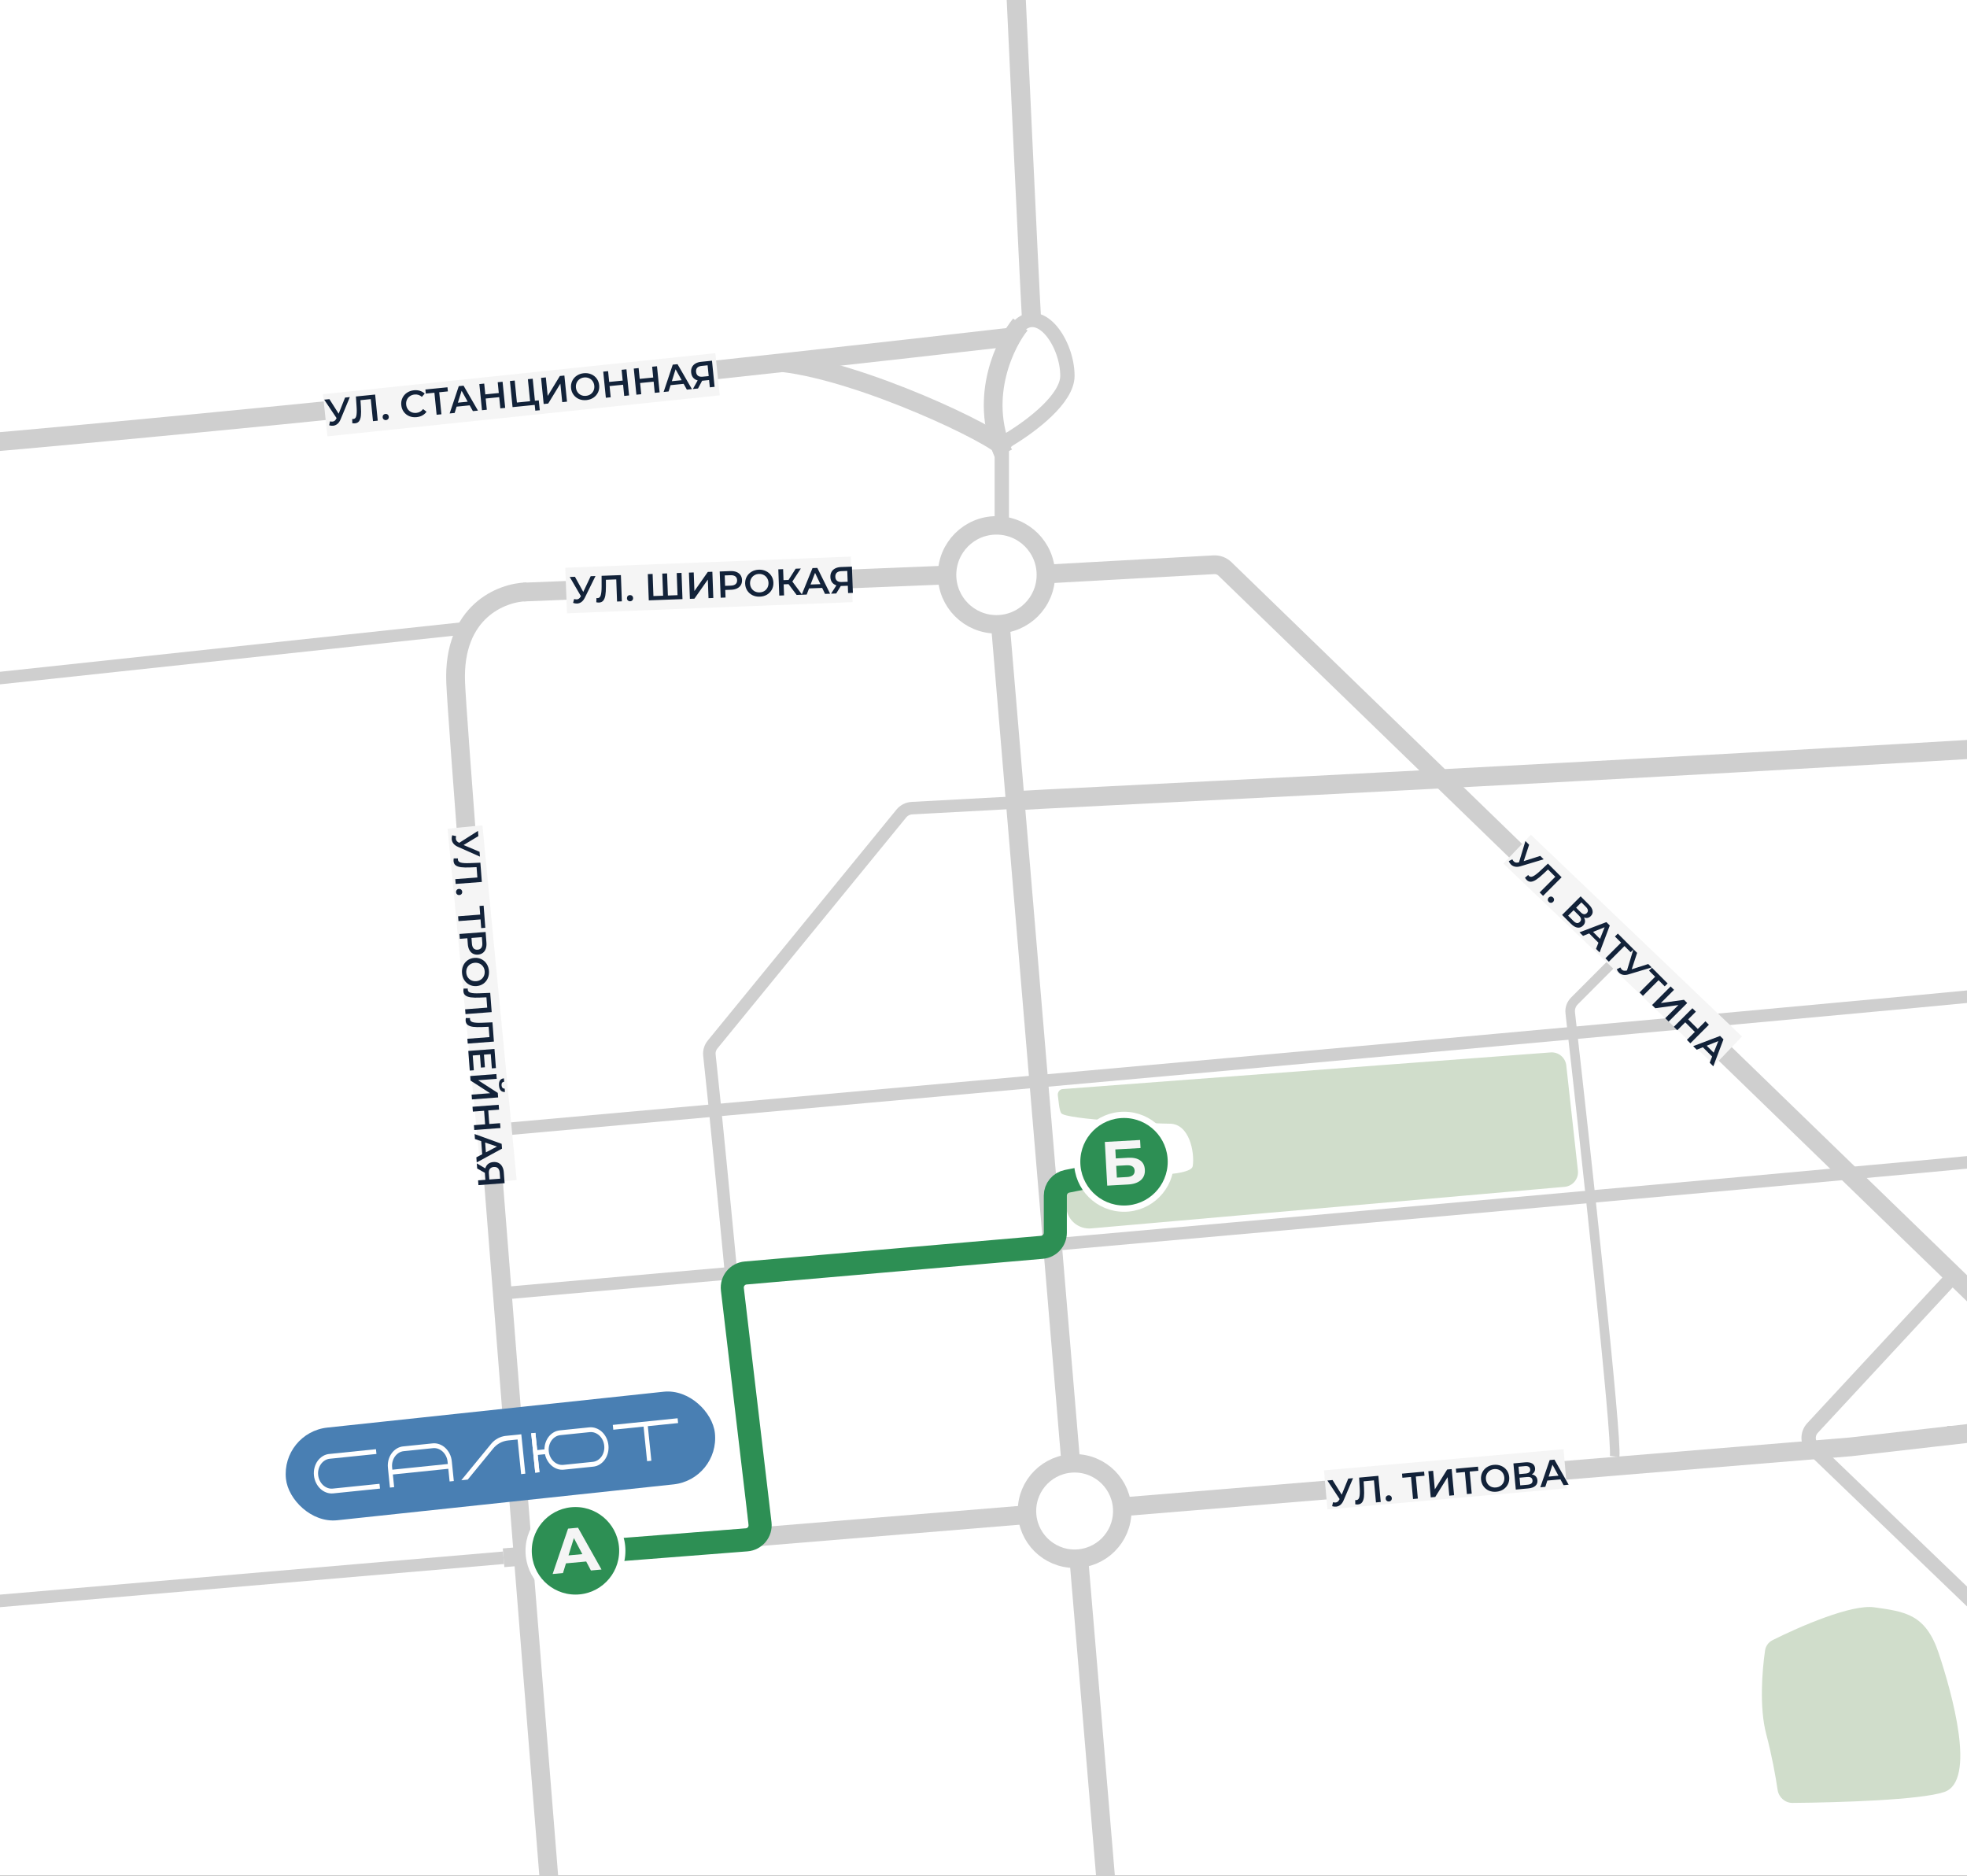 <?xml version="1.0" encoding="UTF-8"?> <svg xmlns="http://www.w3.org/2000/svg" width="365" height="348" viewBox="0 0 365 348" fill="none"><rect x="0" y="0" width="365" height="348" fill="#333333" stroke="none"/><g clip-path="url(#clip0_1993_7801)"><rect x="-599.934" y="-109.993" width="1740.22" height="1058.59" rx="2.721" fill="white"></rect><path d="M59.51 565.849C43.835 566.39 33.066 587.332 29.416 598.318C29.279 598.728 29.251 599.17 29.334 599.594C36.402 636.042 119.109 626.572 183.446 637.535C248.168 648.563 263.315 641.67 264.004 631.331C264.692 620.992 235.774 583.77 254.365 579.635C272.955 575.499 264.004 546.549 270.889 529.317C277.775 512.085 325.283 523.803 347.316 515.531C369.349 507.26 354.202 491.406 371.415 496.92C388.628 502.435 380.366 491.406 391.382 482.445C402.399 473.485 401.71 482.445 414.792 491.406C427.874 500.367 432.694 498.299 445.776 486.581C458.858 474.863 429.251 482.445 432.694 470.038C436.137 457.631 441.75 484.515 460.341 472.797C478.931 461.079 479.514 482.445 484.334 470.038C489.154 457.631 491.908 470.038 511.187 462.456C530.466 454.874 517.383 445.224 530.466 431.438C543.548 417.653 544.925 416.274 554.564 410.07C564.204 403.867 602.761 363.199 602.761 349.413C602.761 335.627 592.433 354.238 578.663 349.413C564.892 344.588 562.138 350.792 548.367 370.781C534.597 390.77 511.875 413.517 479.514 422.477C447.153 431.438 462.301 431.438 437.514 441.088C412.727 450.738 405.153 439.71 391.382 431.438C377.612 423.167 356.714 450.049 358.091 470.038C359.468 490.028 349.06 472.506 318.398 482.445C285.876 492.988 195.839 518.978 147.642 533.453C99.445 547.928 118.724 552.063 100.822 565.849C82.92 579.635 79.478 565.16 59.51 565.849Z" fill="#D0DDCB"></path><path d="M327.743 321.737C328.784 325.674 329.474 329.5 329.857 332.081C330.062 333.46 331.232 334.514 332.626 334.503C341.441 334.429 356.344 333.96 360.763 332.486C366.84 330.457 362.181 314.031 359.75 306.73C357.319 299.429 353.47 299.024 347.798 298.213C343.602 297.613 334.119 301.705 328.923 304.303C328.173 304.678 327.651 305.384 327.529 306.214C326.971 310.014 326.451 316.851 327.743 321.737Z" fill="#D0DDCB"></path><path d="M287.733 195.26L197.173 202.062C196.611 202.104 196.215 202.678 196.294 203.236C196.461 204.401 196.526 205.848 196.901 206.509C197.595 207.731 214.68 208.486 217.051 208.486C220.718 208.486 221.714 213.82 221.324 216.361C221.012 218.394 209.588 218.283 201.071 217.961C198.912 217.879 197.202 219.773 197.524 221.909L197.882 224.286C198.219 226.521 200.236 228.108 202.487 227.911L290.332 220.2C291.853 220.066 292.967 218.708 292.799 217.19L290.641 197.674C290.48 196.217 289.195 195.15 287.733 195.26Z" fill="#D0DDCB"></path><path d="M189.34 60.204C186.789 63.258 181.449 73.449 186.184 84.13" stroke="#CFCFCF" stroke-width="3.48"></path><path d="M145.25 67.283C160.165 69.021 184.769 80.78 186.347 83.182" stroke="#CFCFCF" stroke-width="3.48"></path><path d="M185.895 96.07V83.919C185.895 82.926 186.437 82.018 187.286 81.504C191.561 78.913 198.07 73.952 198.07 69.727C198.07 63.83 193.241 56.652 189.164 60.394" stroke="#CFCFCF" stroke-width="2.66"></path><path d="M362.145 237.125L336.338 264.944C335.328 266.032 335.377 267.728 336.447 268.756L398.266 328.179" stroke="#CFCFCF" stroke-width="2.66"></path><path d="M404.913 815.753C412.022 746.957 427.115 602.248 430.615 573.78C434.99 538.196 431.709 500.422 418.038 464.837C407.101 436.37 400.758 382.163 398.953 358.618L393.438 279.255C393.066 276.365 390.347 270.045 382.45 267.882C374.554 265.719 364.937 265.882 361.336 265.882" stroke="#CFCFCF" stroke-width="2.66"></path><path d="M189.75 148.49C194.244 148.093 510.985 133.291 522.095 125.347C530.976 118.996 646.251 -14.278 702.902 -80.266C702.986 -80.364 703.074 -80.452 703.171 -80.537L765.47 -135.021" stroke="#CFCFCF" stroke-width="3.546"></path><path d="M93.859 239.906C98.354 239.509 356.891 216.706 371.955 214.966" stroke="#CFCFCF" stroke-width="2.32"></path><path d="M90.961 209.746C95.455 209.349 356.89 185.966 371.953 184.226" stroke="#CFCFCF" stroke-width="2.32"></path><path d="M140.205 284.566C139.818 280.169 133.548 212.908 131.641 195.778C131.56 195.047 131.778 194.345 132.244 193.775L167.255 150.936C167.74 150.344 168.451 149.982 169.215 149.941L189.452 148.846" stroke="#CFCFCF" stroke-width="2.32"></path><path d="M97.737 109.805C93.124 109.906 84.031 113.411 84.554 126.627C85.077 139.842 102.197 353.122 110.692 458.111C110.635 461.662 109.904 470 107.433 474.948C104.344 481.132 93.224 492.264 88.9 495.046C85.49 497.241 19.19 551.28 -14.952 579.184C-15.849 579.918 -16.164 581.12 -15.721 582.19C-14.302 585.612 -11.798 590.693 -9.323 592.758C-5.616 595.85 1.179 593.995 11.99 597.397C22.8 600.798 28.669 602.344 32.067 608.219C35.465 614.094 47.511 627.7 40.715 628.009C33.92 628.318 21.256 622.752 11.99 618.423C2.724 614.094 -36.504 594.614 -40.519 599.87C-44.535 605.127 -85.615 722.319 -86.233 723.865C-86.85 725.411 -117.9 789.416 -122.521 794.041C-126.186 797.71 -207.924 894.559 -249.379 943.764C-250.047 944.556 -251.033 944.885 -252.039 944.636C-352.37 919.733 -572.368 853.894 -611.68 817.753" stroke="#CFCFCF" stroke-width="3.48"></path><path d="M110.766 437.993C213.879 429.801 423.441 412.63 427.926 409.936C433.532 406.568 481.373 367.655 494.455 351.192C507.536 334.728 524.356 329.116 528.093 265.133C531.054 214.445 530.839 156.15 530.35 132.614C530.341 132.15 530.445 131.723 530.662 131.313C536.786 119.755 549.167 96.82 552.222 92.795" stroke="#CFCFCF" stroke-width="3.546"></path><path d="M211.894 428.516L185.66 116.189" stroke="#CFCFCF" stroke-width="3.48"></path><path d="M-95.195 136.011L86.017 116.585" stroke="#CFCFCF" stroke-width="2.32"></path><path d="M93.445 289.02L343.413 268.44L387.965 263.35" stroke="#CFCFCF" stroke-width="3.48"></path><path d="M93.445 289.02L-174.933 312.008C-176.399 312.133 -177.699 311.071 -177.868 309.609L-183.345 262.237C-183.513 260.786 -184.797 259.726 -186.253 259.836L-259.32 265.354C-259.911 265.398 -260.501 265.249 -260.999 264.927L-288.342 247.297C-289.039 246.848 -289.493 246.105 -289.575 245.279L-294.637 194.304C-294.78 192.861 -296.03 191.784 -297.478 191.855L-339.313 193.912C-340.775 193.984 -342.032 192.886 -342.158 191.427L-350.824 90.569" stroke="#CFCFCF" stroke-width="2.32"></path><path d="M97.109 109.85L176.377 106.655" stroke="#CFCFCF" stroke-width="3.48"></path><path d="M193.977 106.505L225.25 104.782C226.007 104.741 226.748 105.017 227.293 105.545L758.147 620.107" stroke="#CFCFCF" stroke-width="3.48"></path><path d="M187.926 62.487C91.413 73.606 -105.419 94.156 -117.368 87.101C-132.305 78.283 -168.305 74.065 -197.029 75.599C-225.753 77.132 -364.777 98.22 -386.607 90.935C-408.437 83.65 -460.523 66.781 -507.247 68.698C-544.627 70.231 -596.1 69.337 -617.164 68.698" stroke="#CFCFCF" stroke-width="3.48"></path><path d="M194.072 106.654C194.072 111.725 189.966 115.833 184.905 115.833C179.845 115.833 175.739 111.725 175.739 106.654C175.739 101.583 179.845 97.476 184.905 97.476C189.966 97.476 194.072 101.583 194.072 106.654Z" stroke="#CFCFCF" stroke-width="3.423"></path><path d="M208.248 280.346C208.248 285.236 204.288 289.198 199.407 289.198C194.527 289.198 190.567 285.236 190.567 280.346C190.567 275.455 194.527 271.494 199.407 271.494C204.288 271.494 208.248 275.455 208.248 280.346Z" fill="white" stroke="#CFCFCF" stroke-width="3.423"></path><path d="M238.879 -115.136C222.158 -96.737 186.366 -46.911 187.812 -16.509C189.258 13.893 190.73 47.147 191.483 60.569" stroke="#CFCFCF" stroke-width="3.546"></path><path d="M105.984 285.477L106.004 285.634C106.186 287.074 107.467 288.118 108.915 288.005L138.543 285.697C140.084 285.577 141.216 284.2 141.034 282.665L135.902 239.213C135.722 237.688 136.839 236.316 138.369 236.184L193.341 231.421C194.747 231.299 195.827 230.122 195.827 228.71V221.836C195.827 220.539 196.742 219.423 198.013 219.168L201.62 218.446" stroke="#2D8F54" stroke-width="4.279"></path><path d="M299.616 270.228C300.052 266.512 294.396 214.627 291.376 187.919C291.283 187.096 291.571 186.295 292.156 185.709L299.616 178.235" stroke="#CFCFCF" stroke-width="1.773"></path><path d="M115.475 287.73C115.475 292.535 111.584 296.43 106.785 296.43C101.987 296.43 98.096 292.535 98.096 287.73C98.096 282.924 101.987 279.03 106.785 279.03C111.584 279.03 115.475 282.924 115.475 287.73Z" fill="#2D8F54" stroke="white" stroke-width="1.16"></path><path d="M217.264 215.546C217.264 220.351 213.373 224.246 208.575 224.246C203.776 224.246 199.885 220.351 199.885 215.546C199.885 210.74 203.776 206.846 208.575 206.846C213.373 206.846 217.264 210.74 217.264 215.546Z" fill="#2D8F54" stroke="white" stroke-width="1.16"></path><path d="M108.777 289.713L105.023 290.058L104.466 291.856L102.548 292.033L105.411 283.615L107.259 283.445L111.616 291.199L109.652 291.379L108.777 289.713ZM108.058 288.346L106.492 285.368L105.493 288.582L108.058 288.346Z" fill="#F5F5F5"></path><path d="M205.013 211.871L211.557 211.51L211.639 213.004L206.96 213.262L207.051 214.93L209.298 214.806C210.279 214.752 211.035 214.915 211.567 215.296C212.107 215.677 212.399 216.254 212.441 217.026C212.486 217.836 212.235 218.482 211.688 218.961C211.141 219.44 210.346 219.709 209.304 219.766L205.459 219.978L205.013 211.871ZM209.123 218.382C209.602 218.356 209.964 218.243 210.208 218.043C210.453 217.836 210.565 217.551 210.545 217.188C210.506 216.478 209.992 216.15 209.004 216.205L207.127 216.308L207.247 218.486L209.123 218.382Z" fill="#F5F5F5"></path><rect width="44.628" height="7.275" transform="matrix(0.996 -0.088 0.088 0.996 245.68 272.804)" fill="#F5F5F5"></rect><rect width="53.047" height="8.458" transform="matrix(0.999 -0.039 0.039 0.999 104.891 105.337)" fill="#F5F5F5"></rect><rect width="73.175" height="7.862" transform="matrix(0.995 -0.104 0.104 0.995 59.93 73.136)" fill="#F5F5F5"></rect><rect width="66.143" height="6.504" transform="matrix(0.096 0.995 -0.995 0.096 89.523 153.125)" fill="#F5F5F5"></rect><rect width="54.173" height="7.396" transform="matrix(0.723 0.691 -0.691 0.723 284.07 154.873)" fill="#F5F5F5"></rect><path d="M251.073 274.25L249.325 278.36C249.172 278.723 248.974 279.005 248.731 279.204C248.493 279.399 248.224 279.509 247.923 279.537C247.683 279.559 247.44 279.53 247.195 279.45L247.352 278.723C247.547 278.766 247.707 278.781 247.832 278.77C248.123 278.743 248.349 278.571 248.511 278.253L248.577 278.128L246.311 274.688L247.275 274.599L248.971 277.316L250.186 274.332L251.073 274.25ZM255.769 273.818L256.214 278.67L255.327 278.752L254.952 274.662L253.039 274.838L253.109 276.055C253.148 276.736 253.143 277.294 253.095 277.727C253.045 278.155 252.934 278.489 252.76 278.729C252.586 278.964 252.328 279.097 251.986 279.129C251.866 279.14 251.7 279.132 251.488 279.105L251.478 278.316C251.54 278.329 251.61 278.331 251.689 278.324C251.971 278.298 252.154 278.114 252.239 277.77C252.328 277.422 252.354 276.886 252.315 276.163L252.2 274.147L255.769 273.818ZM257.75 278.578C257.593 278.592 257.454 278.551 257.333 278.455C257.212 278.355 257.144 278.221 257.129 278.055C257.113 277.884 257.154 277.74 257.25 277.624C257.351 277.508 257.483 277.442 257.645 277.427C257.806 277.412 257.945 277.453 258.061 277.55C258.182 277.646 258.25 277.779 258.266 277.95C258.281 278.117 258.238 278.26 258.137 278.381C258.036 278.498 257.907 278.563 257.75 278.578ZM264.333 273.8L262.725 273.948L263.1 278.037L262.206 278.119L261.83 274.03L260.229 274.177L260.16 273.415L264.263 273.038L264.333 273.8ZM265.047 272.965L265.934 272.884L266.25 276.329L268.54 272.644L269.378 272.567L269.823 277.419L268.936 277.5L268.621 274.063L266.33 277.74L265.492 277.817L265.047 272.965ZM274.329 272.881L272.721 273.029L273.097 277.118L272.202 277.2L271.827 273.111L270.226 273.258L270.156 272.496L274.259 272.118L274.329 272.881ZM277.666 276.768C277.171 276.813 276.716 276.748 276.299 276.572C275.882 276.391 275.542 276.122 275.281 275.764C275.02 275.401 274.867 274.984 274.824 274.513C274.781 274.042 274.855 273.606 275.047 273.206C275.238 272.802 275.522 272.475 275.9 272.226C276.278 271.973 276.714 271.823 277.208 271.777C277.702 271.732 278.158 271.8 278.575 271.98C278.992 272.156 279.331 272.423 279.593 272.781C279.854 273.139 280.006 273.556 280.05 274.032C280.093 274.508 280.019 274.946 279.828 275.346C279.636 275.746 279.352 276.072 278.974 276.326C278.596 276.575 278.16 276.722 277.666 276.768ZM277.593 275.978C277.917 275.948 278.201 275.849 278.447 275.682C278.692 275.511 278.877 275.289 279.001 275.016C279.124 274.739 279.172 274.439 279.142 274.116C279.112 273.792 279.012 273.508 278.84 273.263C278.668 273.013 278.446 272.829 278.174 272.709C277.902 272.585 277.604 272.538 277.28 272.568C276.957 272.597 276.673 272.698 276.428 272.87C276.182 273.037 275.997 273.259 275.874 273.536C275.749 273.808 275.702 274.106 275.732 274.429C275.762 274.753 275.862 275.039 276.034 275.289C276.206 275.534 276.428 275.719 276.7 275.843C276.972 275.962 277.27 276.007 277.593 275.978ZM284.232 273.55C284.549 273.605 284.798 273.726 284.978 273.915C285.158 274.099 285.262 274.341 285.29 274.641C285.329 275.066 285.202 275.411 284.909 275.675C284.617 275.94 284.172 276.1 283.576 276.154L281.275 276.366L280.83 271.514L283 271.315C283.545 271.265 283.98 271.334 284.305 271.523C284.63 271.713 284.81 272.006 284.847 272.403C284.87 272.657 284.828 272.883 284.72 273.079C284.617 273.275 284.454 273.432 284.232 273.55ZM281.908 273.505L283.113 273.394C283.405 273.367 283.621 273.289 283.763 273.16C283.905 273.03 283.965 272.852 283.945 272.626C283.924 272.399 283.832 272.236 283.669 272.134C283.505 272.028 283.278 271.988 282.987 272.015L281.781 272.126L281.908 273.505ZM283.485 275.464C284.123 275.405 284.419 275.136 284.375 274.655C284.332 274.184 283.992 273.977 283.354 274.036L281.968 274.164L282.099 275.591L283.485 275.464ZM289.552 274.473L287.127 274.696L286.751 275.863L285.823 275.948L287.561 270.896L288.448 270.814L291.083 275.464L290.14 275.551L289.552 274.473ZM289.189 273.793L288.08 271.756L287.367 273.961L289.189 273.793Z" fill="#122239"></path><path d="M110.501 106.874L108.53 110.882C108.357 111.236 108.144 111.506 107.891 111.692C107.642 111.873 107.367 111.969 107.066 111.98C106.825 111.989 106.584 111.947 106.344 111.853L106.54 111.136C106.733 111.189 106.891 111.213 107.017 111.209C107.309 111.198 107.544 111.038 107.723 110.73L107.796 110.609L105.722 107.049L106.689 107.014L108.233 109.82L109.61 106.907L110.501 106.874ZM115.214 106.702L115.392 111.57L114.502 111.603L114.352 107.499L112.432 107.57L112.435 108.788C112.437 109.471 112.401 110.027 112.329 110.457C112.256 110.882 112.126 111.209 111.94 111.439C111.753 111.664 111.488 111.783 111.145 111.796C111.024 111.8 110.859 111.783 110.649 111.744L110.682 110.956C110.743 110.972 110.813 110.979 110.892 110.976C111.175 110.966 111.368 110.792 111.472 110.453C111.58 110.111 111.635 109.577 111.636 108.852L111.632 106.833L115.214 106.702ZM116.93 111.563C116.773 111.568 116.636 111.52 116.521 111.418C116.406 111.31 116.345 111.173 116.339 111.006C116.333 110.835 116.381 110.694 116.484 110.583C116.591 110.472 116.726 110.414 116.888 110.408C117.051 110.402 117.187 110.451 117.297 110.553C117.413 110.656 117.473 110.793 117.48 110.965C117.486 111.131 117.435 111.273 117.328 111.388C117.221 111.499 117.088 111.557 116.93 111.563ZM126.464 106.289L126.642 111.158L120.389 111.387L120.211 106.518L121.101 106.486L121.251 110.589L123.046 110.524L122.896 106.42L123.786 106.387L123.936 110.491L125.724 110.426L125.574 106.322L126.464 106.289ZM127.839 106.239L128.729 106.206L128.855 109.663L131.344 106.11L132.186 106.08L132.364 110.948L131.474 110.981L131.347 107.531L128.858 111.077L128.017 111.108L127.839 106.239ZM135.554 105.956C135.976 105.941 136.345 105.997 136.661 106.124C136.981 106.252 137.229 106.443 137.406 106.696C137.582 106.95 137.677 107.255 137.69 107.612C137.703 107.964 137.631 108.276 137.473 108.546C137.316 108.812 137.082 109.02 136.772 109.171C136.466 109.321 136.103 109.404 135.681 109.42L134.582 109.46L134.633 110.865L133.729 110.898L133.551 106.03L135.554 105.956ZM135.611 108.656C136.005 108.642 136.301 108.547 136.499 108.373C136.697 108.199 136.79 107.956 136.779 107.645C136.768 107.335 136.657 107.1 136.447 106.94C136.237 106.781 135.934 106.708 135.54 106.723L134.483 106.761L134.554 108.695L135.611 108.656ZM140.984 110.702C140.488 110.72 140.037 110.63 139.63 110.431C139.223 110.228 138.899 109.94 138.658 109.568C138.417 109.192 138.288 108.767 138.27 108.294C138.253 107.821 138.351 107.39 138.564 107.002C138.778 106.609 139.08 106.298 139.471 106.07C139.861 105.838 140.305 105.712 140.801 105.694C141.297 105.676 141.749 105.769 142.155 105.972C142.562 106.171 142.886 106.456 143.127 106.828C143.368 107.2 143.497 107.624 143.515 108.102C143.532 108.58 143.434 109.013 143.221 109.401C143.008 109.79 142.706 110.1 142.315 110.333C141.924 110.561 141.48 110.684 140.984 110.702ZM140.955 109.909C141.28 109.897 141.569 109.815 141.824 109.661C142.078 109.503 142.274 109.292 142.413 109.027C142.552 108.757 142.615 108.46 142.604 108.135C142.592 107.811 142.507 107.521 142.349 107.267C142.191 107.008 141.979 106.812 141.715 106.677C141.449 106.539 141.155 106.475 140.83 106.487C140.505 106.499 140.216 106.584 139.962 106.742C139.707 106.895 139.511 107.107 139.372 107.376C139.233 107.641 139.17 107.936 139.182 108.261C139.193 108.585 139.278 108.877 139.436 109.136C139.594 109.39 139.806 109.587 140.071 109.726C140.336 109.86 140.631 109.921 140.955 109.909ZM146.323 108.382L145.419 108.415L145.494 110.467L144.603 110.5L144.425 105.631L145.316 105.598L145.39 107.636L146.322 107.602L147.646 105.513L148.606 105.478L147.029 107.897L148.846 110.344L147.824 110.382L146.323 108.382ZM152.565 109.08L150.13 109.169L149.691 110.313L148.759 110.347L150.772 105.398L151.663 105.366L154.039 110.154L153.093 110.189L152.565 109.08ZM152.239 108.381L151.244 106.286L150.41 108.448L152.239 108.381ZM158.084 105.13L158.262 109.999L157.371 110.032L157.322 108.675L156.119 108.72L156.021 108.723L155.167 110.113L154.214 110.147L155.202 108.607C154.859 108.494 154.59 108.307 154.394 108.044C154.204 107.778 154.101 107.452 154.087 107.067C154.074 106.696 154.145 106.373 154.302 106.098C154.459 105.823 154.689 105.61 154.989 105.46C155.29 105.305 155.647 105.22 156.06 105.205L158.084 105.13ZM156.115 105.969C155.744 105.982 155.462 106.078 155.269 106.257C155.081 106.436 154.993 106.69 155.005 107.019C155.016 107.339 155.121 107.584 155.317 107.753C155.513 107.918 155.793 107.993 156.154 107.98L157.295 107.938L157.221 105.928L156.115 105.969Z" fill="#122239"></path><path d="M64.918 73.674L63.205 77.798C63.055 78.163 62.859 78.446 62.618 78.647C62.382 78.844 62.113 78.957 61.813 78.987C61.573 79.011 61.33 78.984 61.084 78.906L61.235 78.178C61.431 78.219 61.591 78.233 61.715 78.221C62.006 78.191 62.231 78.017 62.39 77.698L62.455 77.573L60.16 74.152L61.123 74.055L62.842 76.757L64.032 73.763L64.918 73.674ZM69.611 73.203L70.097 78.05L69.21 78.139L68.801 74.053L66.889 74.245L66.969 75.461C67.014 76.142 67.014 76.7 66.969 77.133C66.923 77.562 66.815 77.897 66.643 78.138C66.471 78.375 66.214 78.51 65.872 78.544C65.752 78.556 65.586 78.55 65.374 78.525L65.358 77.736C65.419 77.748 65.49 77.751 65.568 77.743C65.85 77.714 66.032 77.528 66.114 77.184C66.2 76.835 66.221 76.299 66.177 75.576L66.044 73.561L69.611 73.203ZM71.632 77.945C71.475 77.961 71.335 77.921 71.214 77.826C71.092 77.727 71.023 77.594 71.006 77.427C70.989 77.257 71.028 77.113 71.124 76.996C71.224 76.879 71.355 76.812 71.516 76.796C71.678 76.779 71.817 76.819 71.934 76.914C72.055 77.01 72.125 77.142 72.142 77.313C72.158 77.48 72.117 77.624 72.017 77.746C71.917 77.863 71.788 77.929 71.632 77.945ZM77.302 77.397C76.812 77.446 76.359 77.384 75.94 77.212C75.526 77.034 75.187 76.767 74.923 76.411C74.663 76.055 74.51 75.639 74.462 75.164C74.414 74.688 74.485 74.25 74.673 73.848C74.861 73.447 75.141 73.121 75.512 72.869C75.887 72.612 76.32 72.459 76.809 72.41C77.206 72.37 77.576 72.403 77.917 72.508C78.259 72.614 78.556 72.787 78.809 73.027L78.282 73.633C77.893 73.29 77.442 73.144 76.93 73.195C76.597 73.228 76.307 73.332 76.059 73.506C75.81 73.676 75.624 73.897 75.503 74.171C75.381 74.444 75.336 74.745 75.369 75.073C75.402 75.4 75.505 75.686 75.679 75.93C75.853 76.174 76.078 76.356 76.356 76.477C76.634 76.594 76.939 76.636 77.271 76.602C77.784 76.551 78.196 76.316 78.509 75.897L79.146 76.393C78.946 76.679 78.687 76.908 78.368 77.08C78.054 77.251 77.699 77.357 77.302 77.397ZM83.111 72.616L81.504 72.778L81.913 76.864L81.02 76.953L80.611 72.867L79.011 73.028L78.934 72.266L83.034 71.855L83.111 72.616ZM87.154 75.204L84.73 75.448L84.365 76.617L83.436 76.711L85.132 71.644L86.019 71.555L88.693 76.183L87.751 76.277L87.154 75.204ZM86.785 74.528L85.659 72.5L84.964 74.71L86.785 74.528ZM93.258 70.828L93.744 75.675L92.843 75.766L92.635 73.688L90.128 73.94L90.336 76.018L89.436 76.108L88.95 71.26L89.851 71.17L90.051 73.171L92.558 72.92L92.358 70.918L93.258 70.828ZM99.978 74.28L100.162 76.108L99.331 76.192L99.224 75.125L95.11 75.538L94.624 70.691L95.511 70.602L95.92 74.687L98.365 74.442L97.956 70.356L98.849 70.266L99.258 74.352L99.978 74.28ZM100.4 70.111L101.286 70.021L101.631 73.463L103.89 69.76L104.728 69.676L105.214 74.523L104.328 74.612L103.983 71.178L101.724 74.874L100.886 74.958L100.4 70.111ZM108.824 74.231C108.33 74.281 107.874 74.219 107.455 74.047C107.037 73.87 106.695 73.603 106.431 73.247C106.166 72.887 106.01 72.471 105.963 72C105.916 71.529 105.987 71.093 106.175 70.692C106.363 70.286 106.645 69.957 107.02 69.704C107.396 69.448 107.83 69.294 108.324 69.245C108.818 69.195 109.275 69.259 109.693 69.436C110.112 69.609 110.453 69.873 110.717 70.228C110.981 70.584 111.137 71 111.185 71.476C111.232 71.951 111.162 72.39 110.974 72.791C110.786 73.192 110.504 73.521 110.129 73.778C109.753 74.03 109.318 74.181 108.824 74.231ZM108.745 73.442C109.068 73.409 109.352 73.308 109.596 73.139C109.84 72.965 110.022 72.742 110.144 72.469C110.266 72.191 110.31 71.89 110.278 71.567C110.245 71.244 110.142 70.96 109.969 70.716C109.794 70.468 109.571 70.285 109.298 70.168C109.025 70.046 108.727 70.002 108.403 70.034C108.08 70.067 107.797 70.17 107.553 70.343C107.309 70.513 107.126 70.736 107.005 71.014C106.883 71.287 106.838 71.586 106.87 71.909C106.903 72.232 107.006 72.518 107.18 72.766C107.354 73.01 107.577 73.193 107.851 73.314C108.124 73.432 108.422 73.474 108.745 73.442ZM116.245 68.519L116.731 73.367L115.83 73.457L115.622 71.38L113.115 71.632L113.323 73.709L112.423 73.799L111.937 68.952L112.838 68.861L113.038 70.863L115.545 70.611L115.344 68.61L116.245 68.519ZM121.912 67.95L122.398 72.798L121.498 72.888L121.289 70.811L118.782 71.062L118.991 73.14L118.09 73.23L117.605 68.383L118.505 68.292L118.705 70.294L121.212 70.042L121.012 68.04L121.912 67.95ZM126.858 71.217L124.435 71.46L124.069 72.63L123.141 72.723L124.837 67.656L125.723 67.567L128.397 72.195L127.456 72.29L126.858 71.217ZM126.49 70.54L125.363 68.513L124.669 70.723L126.49 70.54ZM132.117 66.925L132.602 71.773L131.716 71.862L131.581 70.512L130.383 70.632L130.286 70.642L129.521 72.082L128.572 72.178L129.461 70.578C129.111 70.487 128.831 70.317 128.619 70.067C128.412 69.813 128.289 69.494 128.251 69.111C128.214 68.742 128.265 68.415 128.404 68.13C128.544 67.846 128.759 67.619 129.049 67.45C129.34 67.276 129.69 67.169 130.101 67.128L132.117 66.925ZM130.205 67.887C129.836 67.924 129.561 68.038 129.379 68.228C129.202 68.419 129.13 68.678 129.163 69.006C129.195 69.324 129.315 69.562 129.522 69.718C129.728 69.87 130.011 69.928 130.371 69.891L131.507 69.778L131.306 67.776L130.205 67.887Z" fill="#122239"></path><path d="M286.442 159.428L282.167 160.713C281.79 160.828 281.448 160.856 281.139 160.797C280.838 160.738 280.58 160.602 280.367 160.388C280.197 160.218 280.064 160.012 279.969 159.773L280.628 159.428C280.72 159.605 280.81 159.738 280.898 159.827C281.105 160.034 281.382 160.098 281.73 160.019L281.867 159.989L283.063 156.045L283.746 156.73L282.743 159.773L285.812 158.798L286.442 159.428ZM289.775 162.765L286.332 166.212L285.702 165.582L288.604 162.676L287.247 161.317L286.357 162.149C285.858 162.616 285.427 162.968 285.063 163.208C284.702 163.444 284.374 163.573 284.079 163.592C283.787 163.609 283.52 163.495 283.277 163.252C283.192 163.167 283.092 163.034 282.977 162.854L283.577 162.341C283.607 162.397 283.65 162.453 283.705 162.509C283.905 162.709 284.164 162.732 284.482 162.578C284.807 162.424 285.235 162.1 285.766 161.608L287.242 160.229L289.775 162.765ZM287.384 167.334C287.273 167.223 287.215 167.09 287.212 166.935C287.212 166.778 287.271 166.64 287.389 166.522C287.51 166.4 287.647 166.34 287.797 166.34C287.951 166.343 288.086 166.402 288.201 166.517C288.315 166.632 288.373 166.765 288.373 166.916C288.376 167.07 288.317 167.208 288.196 167.329C288.078 167.447 287.94 167.507 287.783 167.507C287.628 167.503 287.496 167.446 287.384 167.334ZM293.919 170.222C294.079 170.501 294.145 170.77 294.116 171.03C294.089 171.286 293.97 171.521 293.756 171.734C293.455 172.036 293.109 172.159 292.719 172.103C292.328 172.047 291.922 171.808 291.499 171.384L289.866 169.75L293.309 166.303L294.848 167.844C295.235 168.231 295.46 168.61 295.522 168.981C295.585 169.352 295.475 169.679 295.193 169.961C295.012 170.142 294.812 170.253 294.593 170.296C294.376 170.342 294.152 170.317 293.919 170.222ZM292.468 168.405L293.324 169.262C293.53 169.469 293.729 169.585 293.919 169.612C294.109 169.638 294.284 169.571 294.445 169.41C294.606 169.249 294.673 169.073 294.647 168.883C294.624 168.689 294.509 168.489 294.302 168.282L293.447 167.425L292.468 168.405ZM291.971 170.872C292.424 171.325 292.82 171.381 293.161 171.04C293.496 170.705 293.437 170.311 292.984 169.858L292 168.873L290.987 169.887L291.971 170.872ZM296.61 174.906L294.888 173.182L293.752 173.64L293.093 172.98L298.085 171.084L298.715 171.715L296.826 176.718L296.157 176.048L296.61 174.906ZM296.9 174.192L297.756 172.035L295.606 172.897L296.9 174.192ZM302.582 176.669L301.441 175.527L298.539 178.432L297.904 177.797L300.806 174.892L299.67 173.754L300.211 173.213L303.123 176.128L302.582 176.669ZM306.482 179.49L302.208 180.775C301.83 180.89 301.488 180.918 301.18 180.859C300.878 180.8 300.62 180.664 300.407 180.45C300.237 180.28 300.104 180.074 300.009 179.835L300.668 179.49C300.76 179.667 300.85 179.8 300.939 179.889C301.145 180.096 301.422 180.16 301.77 180.081L301.907 180.051L303.103 176.107L303.786 176.792L302.783 179.835L305.852 178.86L306.482 179.49ZM308.908 183.002L307.767 181.86L304.865 184.765L304.231 184.13L307.133 181.225L305.996 180.087L306.537 179.546L309.449 182.461L308.908 183.002ZM310.006 183.018L310.635 183.648L308.191 186.095L312.485 185.5L313.08 186.095L309.637 189.542L309.007 188.912L311.447 186.47L307.158 187.061L306.563 186.465L310.006 183.018ZM317.105 190.125L313.662 193.572L313.022 192.931L314.498 191.454L312.717 189.672L311.242 191.149L310.602 190.509L314.045 187.062L314.685 187.702L313.263 189.125L315.044 190.908L316.465 189.485L317.105 190.125ZM317.707 196.026L315.985 194.302L314.849 194.76L314.19 194.1L319.182 192.204L319.812 192.835L317.923 197.838L317.254 197.168L317.707 196.026ZM317.997 195.312L318.853 193.155L316.703 194.017L317.997 195.312Z" fill="#122239"></path><path d="M89.055 158.93L84.974 157.118C84.613 156.959 84.335 156.757 84.139 156.511C83.949 156.269 83.842 155.998 83.82 155.697C83.801 155.457 83.834 155.215 83.918 154.971L84.643 155.139C84.597 155.334 84.579 155.493 84.588 155.618C84.61 155.91 84.779 156.139 85.094 156.306L85.218 156.373L88.694 154.162L88.767 155.127L86.023 156.78L88.988 158.042L89.055 158.93ZM89.411 163.633L84.553 164.002L84.485 163.113L88.58 162.803L88.435 160.887L87.217 160.938C86.535 160.966 85.978 160.953 85.546 160.897C85.118 160.841 84.786 160.724 84.549 160.547C84.317 160.369 84.188 160.109 84.162 159.766C84.153 159.646 84.164 159.48 84.194 159.268L84.983 159.271C84.969 159.333 84.965 159.403 84.971 159.482C84.993 159.764 85.174 159.95 85.516 160.041C85.863 160.135 86.398 160.169 87.122 160.142L89.14 160.059L89.411 163.633ZM84.62 165.539C84.608 165.381 84.651 165.243 84.749 165.124C84.852 165.004 84.986 164.938 85.153 164.926C85.324 164.913 85.467 164.955 85.581 165.054C85.696 165.157 85.76 165.289 85.772 165.451C85.784 165.613 85.741 165.751 85.643 165.866C85.545 165.985 85.41 166.051 85.239 166.064C85.073 166.077 84.93 166.032 84.81 165.929C84.695 165.826 84.632 165.696 84.62 165.539ZM89.291 172.196L89.169 170.586L85.074 170.896L85.007 170.001L89.101 169.69L88.98 168.087L89.743 168.029L90.054 172.138L89.291 172.196ZM90.264 174.915C90.296 175.336 90.254 175.707 90.139 176.027C90.024 176.352 89.843 176.608 89.597 176.794C89.35 176.98 89.049 177.087 88.693 177.114C88.341 177.141 88.027 177.081 87.751 176.934C87.479 176.787 87.262 176.562 87.099 176.258C86.937 175.958 86.84 175.598 86.808 175.177L86.725 174.08L85.323 174.187L85.255 173.284L90.113 172.916L90.264 174.915ZM87.568 175.077C87.598 175.471 87.704 175.763 87.886 175.954C88.068 176.145 88.314 176.228 88.624 176.205C88.934 176.181 89.164 176.061 89.316 175.845C89.467 175.629 89.527 175.324 89.498 174.931L89.418 173.876L87.489 174.022L87.568 175.077ZM85.733 180.527C85.696 180.031 85.768 179.577 85.951 179.163C86.138 178.748 86.413 178.414 86.775 178.158C87.142 177.902 87.562 177.756 88.034 177.721C88.505 177.685 88.94 177.766 89.336 177.964C89.737 178.161 90.059 178.451 90.302 178.833C90.55 179.214 90.692 179.653 90.73 180.148C90.767 180.643 90.692 181.097 90.505 181.512C90.322 181.926 90.05 182.261 89.688 182.516C89.325 182.772 88.906 182.917 88.43 182.953C87.953 182.99 87.516 182.909 87.12 182.711C86.723 182.513 86.401 182.223 86.154 181.842C85.911 181.46 85.77 181.022 85.733 180.527ZM86.524 180.467C86.549 180.79 86.642 181.076 86.805 181.325C86.973 181.573 87.192 181.761 87.463 181.889C87.737 182.017 88.037 182.069 88.361 182.044C88.684 182.02 88.97 181.924 89.218 181.756C89.471 181.588 89.659 181.369 89.783 181.099C89.911 180.829 89.963 180.531 89.939 180.208C89.914 179.884 89.818 179.598 89.65 179.35C89.487 179.102 89.269 178.914 88.994 178.786C88.723 178.657 88.426 178.605 88.102 178.63C87.778 178.654 87.49 178.751 87.238 178.919C86.99 179.086 86.802 179.305 86.673 179.576C86.549 179.846 86.5 180.143 86.524 180.467ZM91.238 187.781L86.38 188.15L86.312 187.261L90.407 186.951L90.262 185.036L89.044 185.086C88.363 185.114 87.805 185.101 87.373 185.045C86.945 184.989 86.613 184.872 86.376 184.695C86.144 184.517 86.015 184.257 85.989 183.915C85.98 183.794 85.991 183.628 86.022 183.417L86.811 183.42C86.796 183.481 86.793 183.551 86.799 183.63C86.82 183.912 87.001 184.099 87.343 184.189C87.69 184.284 88.225 184.317 88.949 184.29L90.967 184.207L91.238 187.781ZM91.651 193.251L86.793 193.619L86.726 192.731L90.821 192.42L90.676 190.505L89.458 190.555C88.776 190.584 88.219 190.57 87.787 190.515C87.359 190.459 87.027 190.342 86.79 190.164C86.558 189.987 86.429 189.726 86.403 189.384C86.394 189.264 86.405 189.098 86.435 188.886L87.224 188.889C87.21 188.951 87.206 189.021 87.212 189.099C87.234 189.382 87.415 189.568 87.757 189.658C88.104 189.753 88.639 189.787 89.363 189.76L91.381 189.677L91.651 193.251ZM87.929 198.572L87.173 198.63L86.897 194.986L91.755 194.618L92.023 198.164L91.267 198.221L91.067 195.577L89.804 195.673L89.981 198.019L89.239 198.075L89.061 195.729L87.722 195.831L87.929 198.572ZM92.107 199.274L92.174 200.162L88.725 200.424L92.372 202.772L92.435 203.611L87.577 203.98L87.51 203.092L90.952 202.83L87.313 200.482L87.249 199.642L92.107 199.274ZM92.597 201.408C92.565 200.991 92.627 200.67 92.782 200.444C92.938 200.223 93.179 200.098 93.507 200.068L93.555 200.7C93.384 200.717 93.257 200.783 93.172 200.896C93.088 201.01 93.053 201.168 93.069 201.372C93.084 201.571 93.142 201.722 93.243 201.826C93.344 201.935 93.48 201.985 93.652 201.977L93.699 202.601C93.375 202.621 93.117 202.529 92.924 202.325C92.737 202.125 92.628 201.819 92.597 201.408ZM92.865 209.29L88.007 209.659L87.939 208.757L90.021 208.599L89.831 206.086L87.749 206.244L87.68 205.342L92.538 204.974L92.607 205.876L90.601 206.028L90.791 208.54L92.797 208.388L92.865 209.29ZM89.478 214.157L89.294 211.727L88.134 211.334L88.063 210.404L93.087 212.222L93.154 213.11L88.462 215.671L88.391 214.728L89.478 214.157ZM90.163 213.804L92.218 212.727L90.025 211.979L90.163 213.804ZM93.639 219.517L88.781 219.885L88.714 218.997L90.067 218.894L89.976 217.694L89.969 217.597L88.547 216.797L88.475 215.846L90.053 216.774C90.152 216.426 90.329 216.15 90.584 215.945C90.843 215.743 91.165 215.628 91.549 215.599C91.919 215.571 92.244 215.63 92.525 215.776C92.806 215.923 93.028 216.143 93.189 216.438C93.356 216.733 93.455 217.086 93.486 217.497L93.639 219.517ZM92.725 217.583C92.697 217.213 92.59 216.935 92.403 216.749C92.218 216.568 91.96 216.489 91.632 216.514C91.313 216.538 91.072 216.652 90.911 216.855C90.754 217.058 90.689 217.34 90.716 217.7L90.803 218.839L92.808 218.687L92.725 217.583Z" fill="#122239"></path><rect width="80.076" height="17.297" rx="8.648" transform="matrix(0.994 -0.106 0.106 0.994 52.145 265.784)" fill="#497FB3"></rect><g clip-path="url(#clip1_1993_7801)"><path d="M61.192 270.651C60.854 270.686 60.546 270.791 60.267 270.968C59.988 271.145 59.751 271.369 59.556 271.642C59.36 271.915 59.216 272.226 59.122 272.574C59.028 272.921 58.999 273.286 59.038 273.669C59.077 274.052 59.178 274.404 59.342 274.724C59.505 275.045 59.709 275.32 59.955 275.548C60.202 275.776 60.48 275.949 60.789 276.064C61.098 276.18 61.421 276.221 61.759 276.186L70.421 275.297L70.512 276.185L61.85 277.074C61.408 277.119 60.981 277.067 60.57 276.915C60.158 276.763 59.79 276.538 59.464 276.236C59.139 275.936 58.87 275.57 58.656 275.141C58.442 274.713 58.309 274.249 58.257 273.746C58.206 273.244 58.242 272.762 58.365 272.299C58.487 271.836 58.677 271.425 58.935 271.063C59.192 270.703 59.507 270.406 59.88 270.174C60.253 269.943 60.659 269.803 61.1 269.758L69.762 268.869L69.854 269.762L61.192 270.651Z" fill="white"></path><path d="M80.253 267.797C80.695 267.752 81.122 267.806 81.533 267.957C81.945 268.108 82.312 268.334 82.634 268.636C82.955 268.937 83.223 269.3 83.438 269.725C83.651 270.149 83.784 270.612 83.835 271.115L84.211 274.782L83.429 274.862L83.189 272.512L72.899 273.568L73.14 275.918L72.358 275.998L71.983 272.331C71.931 271.83 71.968 271.35 72.091 270.889C72.213 270.43 72.404 270.02 72.661 269.659C72.919 269.299 73.232 269.002 73.601 268.771C73.971 268.54 74.376 268.401 74.818 268.355L80.252 267.798L80.253 267.797ZM72.808 272.679L83.098 271.623L83.054 271.195C83.015 270.818 82.916 270.47 82.756 270.149C82.596 269.828 82.393 269.553 82.146 269.325C81.9 269.097 81.623 268.924 81.313 268.809C81.004 268.693 80.681 268.652 80.343 268.687L74.909 269.244C74.578 269.278 74.272 269.384 73.993 269.56C73.714 269.737 73.477 269.961 73.282 270.235C73.087 270.508 72.942 270.819 72.848 271.166C72.754 271.513 72.725 271.876 72.763 272.251L72.807 272.679L72.808 272.679Z" fill="white"></path><path d="M96.733 266.107L97.481 273.419L96.7 273.499L96.042 267.075L94.285 267.255C93.208 267.366 92.217 267.899 91.53 268.736L86.795 274.516L85.6 274.638L91.145 267.877C91.832 267.041 92.822 266.508 93.899 266.398L96.733 266.107Z" fill="white"></path><path d="M110.067 272.117L104.633 272.674C104.222 272.717 103.826 272.674 103.445 272.548C103.064 272.423 102.717 272.228 102.405 271.968C102.093 271.708 101.826 271.393 101.601 271.021C101.378 270.649 101.218 270.244 101.124 269.803L99.772 269.942L100.101 273.149L99.319 273.229L98.57 265.918L99.352 265.838L99.68 269.045L101.032 268.906C101.034 268.449 101.108 268.017 101.252 267.611C101.396 267.206 101.595 266.844 101.848 266.526C102.1 266.207 102.401 265.948 102.748 265.748C103.096 265.547 103.475 265.425 103.886 265.383L109.32 264.825C109.762 264.78 110.189 264.833 110.6 264.985C111.012 265.136 111.379 265.36 111.7 265.659C112.021 265.957 112.289 266.32 112.504 266.747C112.718 267.176 112.851 267.64 112.902 268.142C112.954 268.645 112.917 269.126 112.795 269.589C112.672 270.052 112.484 270.463 112.228 270.819C111.973 271.176 111.66 271.47 111.288 271.702C110.915 271.934 110.507 272.073 110.067 272.118M103.977 266.271C103.646 266.305 103.34 266.409 103.061 266.582C102.782 266.754 102.544 266.977 102.349 267.251C102.153 267.524 102.009 267.835 101.915 268.182C101.821 268.529 101.792 268.894 101.831 269.277C101.87 269.66 101.971 270.012 102.135 270.333C102.298 270.654 102.502 270.929 102.749 271.157C102.995 271.384 103.273 271.555 103.582 271.667C103.89 271.779 104.211 271.819 104.542 271.785L109.976 271.228C110.313 271.193 110.622 271.089 110.901 270.916C111.18 270.743 111.418 270.52 111.613 270.247C111.808 269.974 111.952 269.663 112.043 269.316C112.135 268.969 112.161 268.604 112.122 268.221C112.083 267.838 111.983 267.486 111.823 267.165C111.663 266.844 111.46 266.569 111.213 266.341C110.967 266.113 110.689 265.943 110.38 265.83C110.072 265.718 109.749 265.678 109.411 265.713L103.977 266.271Z" fill="white"></path><path d="M125.738 263.13L125.83 264.029L120.211 264.605L120.868 271.019L120.077 271.1L119.421 264.686L113.803 265.263L113.711 264.365L125.738 263.13Z" fill="white"></path><path d="M98.57 265.918L98.661 266.806L99.319 273.23L100.101 273.15L99.352 265.838L98.57 265.918Z" fill="white"></path></g></g><defs><clipPath id="clip0_1993_7801"><rect width="365" height="348" fill="white"></rect></clipPath><clipPath id="clip1_1993_7801"><rect width="68.569" height="8.132" fill="white" transform="matrix(0.995 -0.102 0.102 0.995 57.68 270.115)"></rect></clipPath></defs></svg> 